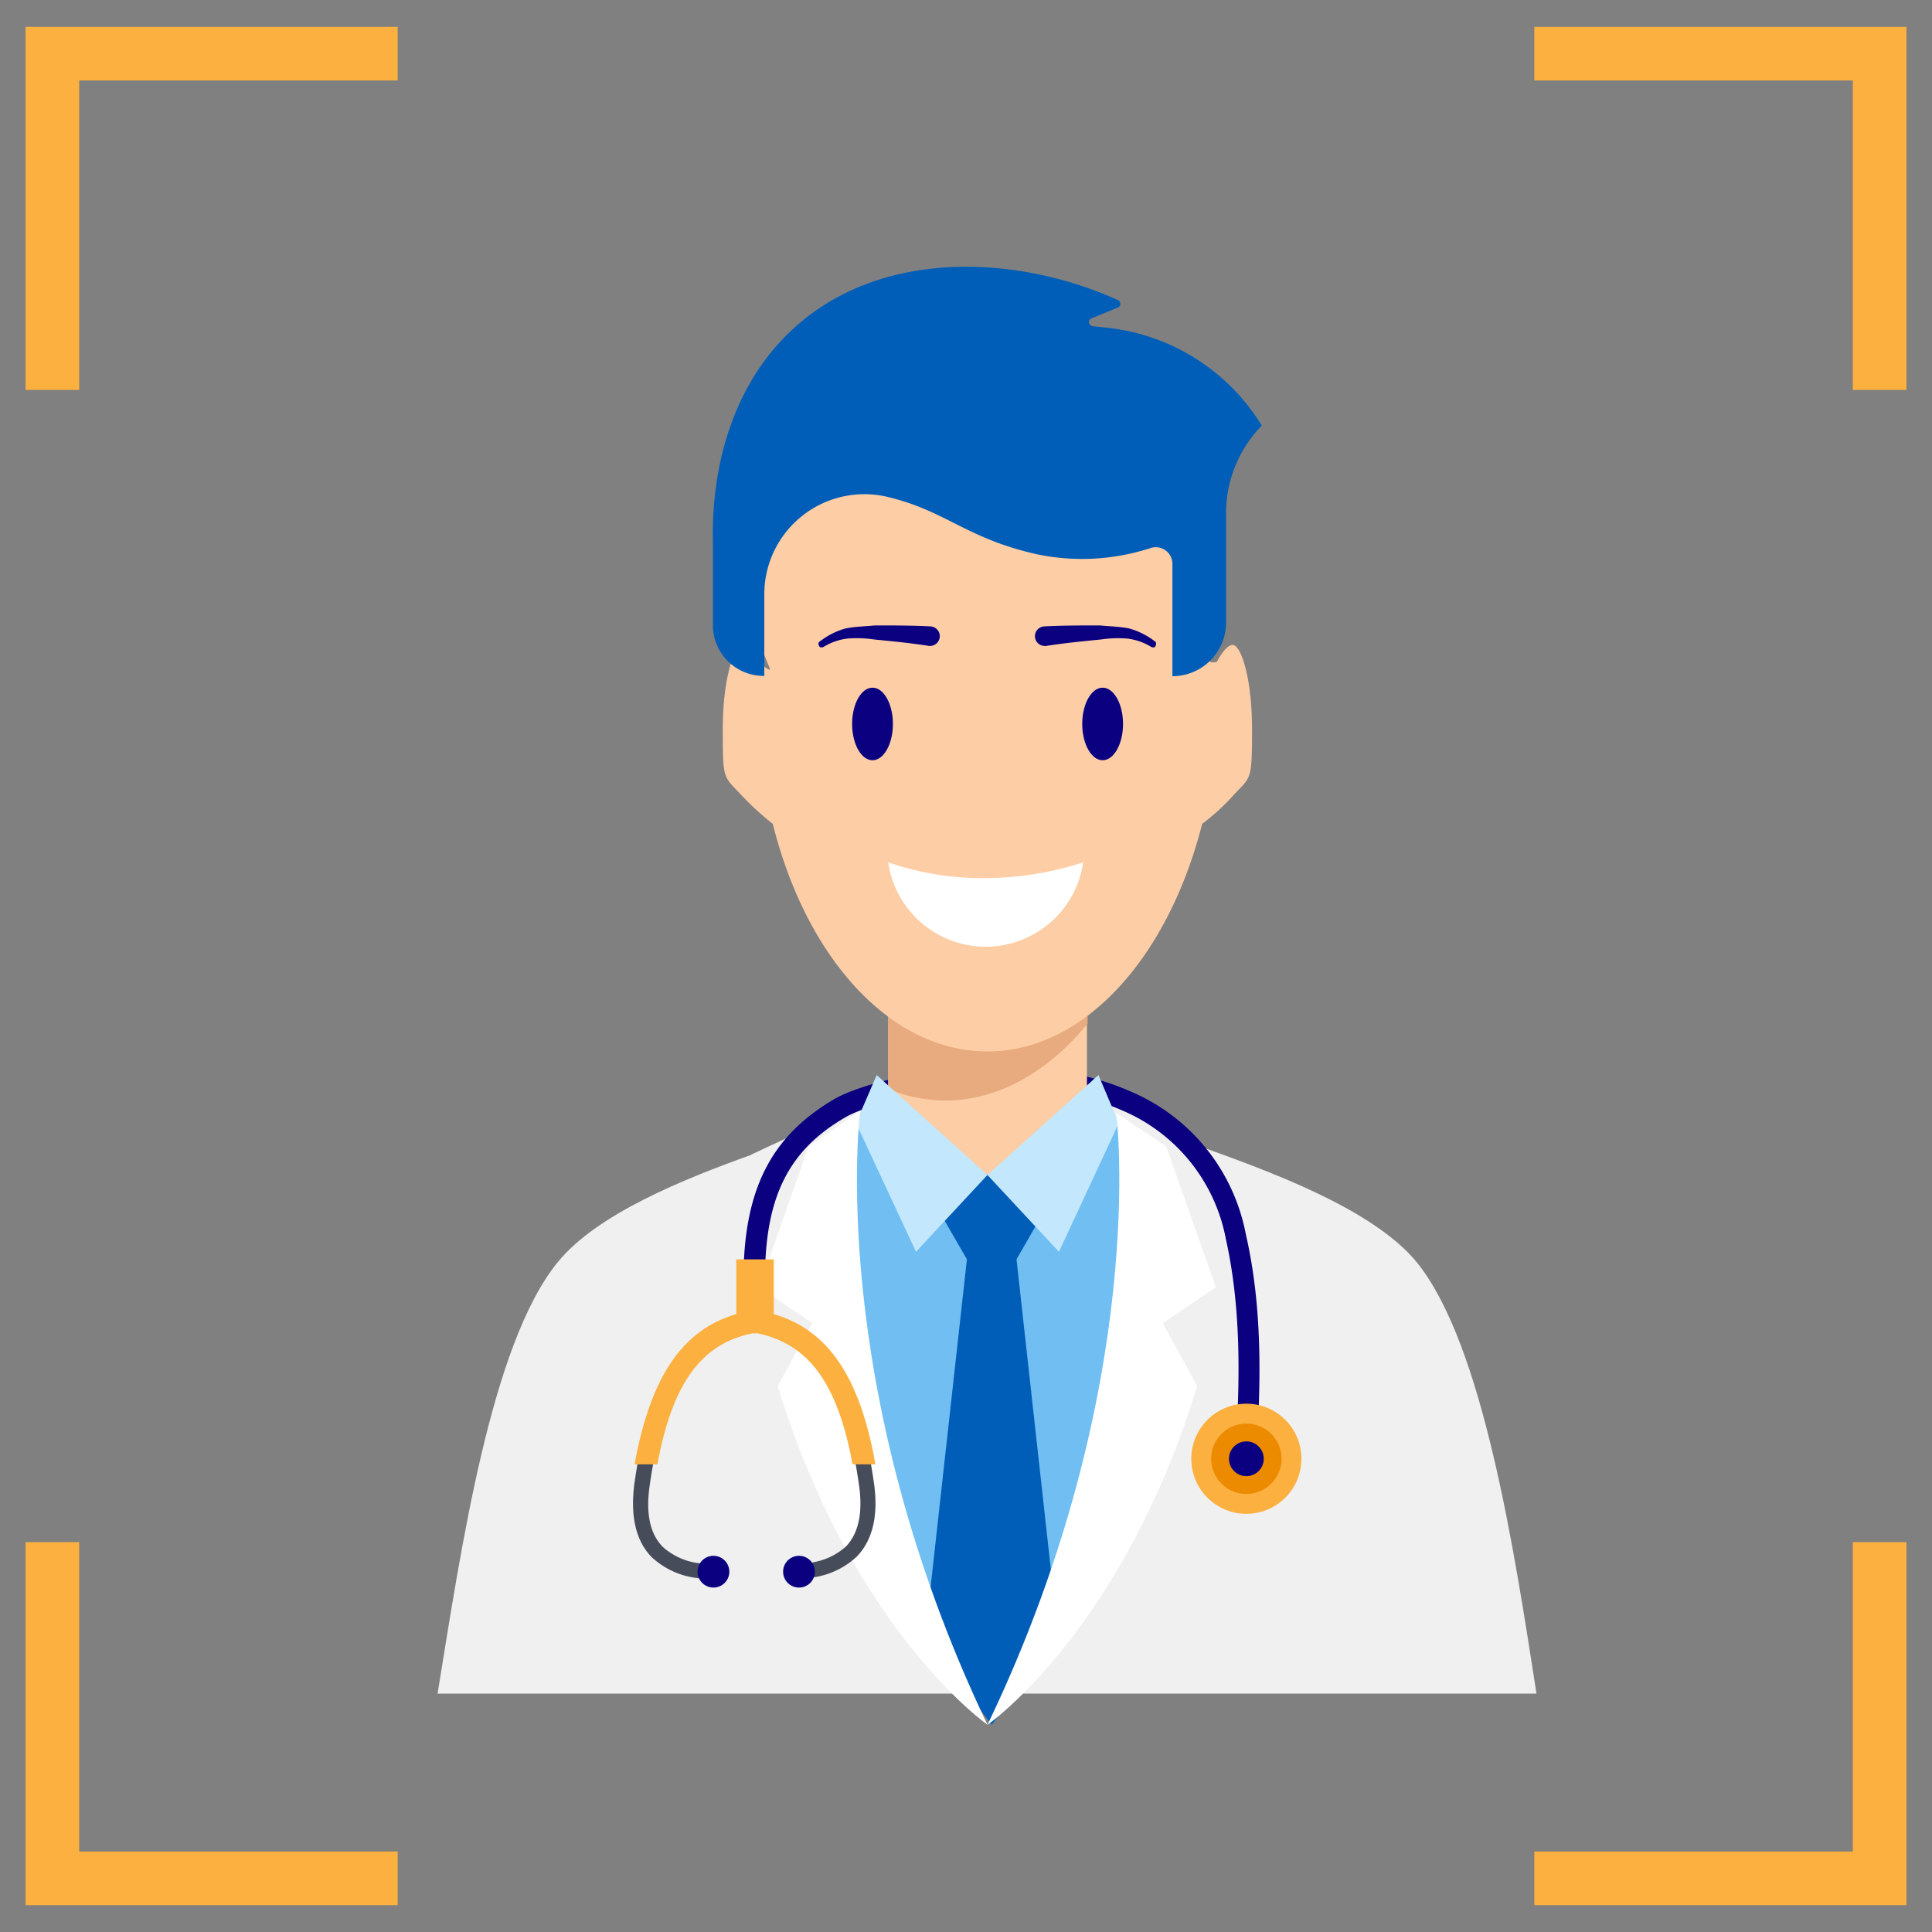 <svg id="design" xmlns="http://www.w3.org/2000/svg" viewBox="0 0 180 180"><rect x="0" y="0" width="180" height="180" fill="#808080" stroke="none"/><defs><style>.cls-1{fill:#f0f0f0;}.cls-2{fill:#0a0080;}.cls-3{fill:#fdcda5;}.cls-4{fill:#e8ab7f;}.cls-5{fill:#fff;}.cls-6{fill:#005eb8;}.cls-7{fill:#70bef2;}.cls-8{fill:#c3e7fc;}.cls-9{fill:#474c5b;}.cls-10{fill:#fbb040;}.cls-11{fill:#ed8b00;}.cls-12{fill:none;stroke:#fbb040;stroke-miterlimit:10;stroke-width:5px;}</style></defs><path class="cls-1" d="M69.92,107.66l2.42-.87C71.62,107,70.8,107.33,69.92,107.66Z"/><path class="cls-1" d="M132.06,117.68c-4.15-5.16-14.35-8.74-20.41-10.93,1.56.57-10.82-5.89-9.17-5.23L92.39,114.88,81.15,102.44c.79-.37-12,5.47-11.2,5.17-6.11,2.19-14.34,5.47-18,10-6.23,7.65-9,26.76-11.18,40.18H143.15C141.08,144.44,138.2,125.38,132.06,117.68Z"/><path class="cls-2" d="M117.07,135l-1.95-.13c.38-5.89.57-12.81-.91-19.44a16.29,16.29,0,0,0-9.72-12c-9.83-4.28-22.88-1-25.7.65-5.35,3.09-7.52,7.47-7.52,15.12h-2c0-8.33,2.55-13.36,8.5-16.82,3.46-2,17.14-5.25,27.47-.73a18.11,18.11,0,0,1,10.83,13.34C117.65,121.85,117.46,128.94,117.07,135Z"/><path class="cls-3" d="M101.27,114.82V90.89H82.75v23.79a8.85,8.85,0,0,1-.12,1.3h18.74A11.35,11.35,0,0,1,101.27,114.82Z"/><path class="cls-4" d="M101.27,90.89H82.75v10.56A14.13,14.13,0,0,0,88,102.54c5,0,9.69-2.69,13.33-7.18V91Z"/><path class="cls-3" d="M114.84,60.09c-.68,0-1.46,1.56-1.46,1.56-3,1,.26-10.26-.95-12.43s-1.85-4.07-4.7-10.29-9.75-3.66-15-3.66c-8.22,0-9.49-1.69-11.21,1.09s-8.57-3.7-8.8,7.56c0,1.64-6.19,6.41-1,18.34.22.51-1.09-.6-1.09-.6s-.78-1.56-1.48-1.56-1.81,3-1.81,7.79S67.38,72.27,69,74a27.33,27.33,0,0,0,3,2.76h0c3.11,12.46,10.93,21.2,20,21.2s16.86-8.82,20-21.2h0A20.31,20.31,0,0,0,115,74c1.56-1.65,1.65-1.3,1.65-6.06S115.63,60.09,114.84,60.09Z"/><ellipse class="cls-2" cx="81.29" cy="67.45" rx="1.9" ry="3.38"/><path class="cls-2" d="M86.56,60.18c-1.64-.26-3.37-.43-5.11-.6A10.81,10.81,0,0,0,79,59.49a5.44,5.44,0,0,0-2.25.77h0c-.18.09-.35.09-.44-.08s-.09-.34.09-.43a6.89,6.89,0,0,1,2.42-1.21c1-.18,1.82-.18,2.68-.27,1.74,0,3.46,0,5.19.09a.91.91,0,1,1-.09,1.82C86.64,60.26,86.64,60.18,86.56,60.18Z"/><ellipse class="cls-2" cx="102.73" cy="67.45" rx="1.9" ry="3.38"/><path class="cls-2" d="M97.47,60.18c1.64-.26,3.36-.43,5.1-.6a10.88,10.88,0,0,1,2.42-.09,5.54,5.54,0,0,1,2.25.77h0c.17.09.35.09.42-.08s.09-.34-.07-.43a7,7,0,0,0-2.43-1.21c-1-.18-1.81-.18-2.68-.27-1.74,0-3.46,0-5.19.09a.91.91,0,0,0,.09,1.82C97.38,60.26,97.38,60.18,97.47,60.18Z"/><path class="cls-5" d="M91.84,81.81a26.77,26.77,0,0,1-9.09-1.47,9.18,9.18,0,0,0,18.17,0A29.81,29.81,0,0,1,91.84,81.81Z"/><path class="cls-6" d="M117.51,39.57a.09.09,0,0,1,0,.13,11.66,11.66,0,0,0-3.28,8.12V58a5,5,0,0,1-5,5V52.51a1.55,1.55,0,0,0-2-1.46,20.6,20.6,0,0,1-10.48.62c-6.66-1.45-8.55-4.05-14-5.36a9.33,9.33,0,0,0-11.28,6.86,9.22,9.22,0,0,0-.26,2.28c0,2,0,4.38,0,7.52a4.72,4.72,0,0,1-4.79-4.65v-8c-.06-2.78.07-12.55,7.13-19.36,8.21-7.91,21.21-7.26,30.6-3a.39.39,0,0,1,.2.51.41.41,0,0,1-.2.19l-2.46,1a.38.38,0,0,0-.2.5.4.4,0,0,0,.3.23l1.21.13A19.31,19.31,0,0,1,117.51,39.57Z"/><path class="cls-7" d="M105,104.55l-12.63,5-12.63-5-3,1.41v31.79L92.38,160.7l12.3-18.14L107,108.37Z"/><path class="cls-6" d="M94.67,109.52H90.12l-2.27,3.93,2.27,3.94h4.55l2.27-3.94Z"/><path class="cls-8" d="M102.34,100.16,92,109.47l6.66,7.16,5.58-12Z"/><path class="cls-8" d="M81.68,100.16,92,109.47l-6.66,7.16-5.59-12Z"/><path class="cls-6" d="M98.59,152.4l-6.2,8.31L86.2,152.4l3.91-35.3h4.57Z"/><path class="cls-5" d="M104,103.7s3.21,25.32-12,57c0,0,12.55-8.74,19.54-31.55l-3.2-5.88,4.94-3.34-4.62-13.11Z"/><path class="cls-5" d="M80.14,103.48S76.86,129,92,160.69c0,0-12.54-8.74-19.54-31.55l3.21-5.88-4.94-3.34,4.61-13.11Z"/><path class="cls-9" d="M71.14,122.58c5.75,1.29,8.94,6.11,10.28,15.56.44,3-.1,5.34-1.6,6.89a7.49,7.49,0,0,1-5.29,2h-.24l.15-1.39h.08a6.15,6.15,0,0,0,4.31-1.57c1.17-1.24,1.57-3.16,1.2-5.72-1.26-8.91-4-13.28-9.15-14.37Z"/><path class="cls-9" d="M69.7,124c-5.15,1.17-7.9,5.46-9.17,14.39-.37,2.57,0,4.48,1.21,5.72a6.14,6.14,0,0,0,4.3,1.57h.09l.14,1.39H66a7.49,7.49,0,0,1-5.29-2c-1.5-1.55-2-3.87-1.6-6.89,1.35-9.45,4.53-14.27,10.28-15.56Z"/><path class="cls-10" d="M59.07,136.43h2.18c1.38-7.52,4.08-11.23,8.82-12.2h.54c4.74,1,7.44,4.68,8.82,12.2h2.13c-1.43-8.1-4.37-12.5-9.47-14v-5.1H68.6v5.1c-5.06,1.48-8,5.88-9.48,14Z"/><circle class="cls-2" cx="74.44" cy="146.43" r="1.48"/><circle class="cls-2" cx="66.47" cy="146.43" r="1.48"/><circle class="cls-10" cx="116.12" cy="135.91" r="5.13"/><circle class="cls-11" cx="116.12" cy="135.91" r="3.28"/><circle class="cls-2" cx="116.12" cy="135.91" r="1.62"/><polyline class="cls-12" points="4.88 36.33 4.88 5 37.05 5"/><polyline class="cls-12" points="175.12 36.33 175.12 5 142.95 5"/><polyline class="cls-12" points="4.88 143.68 4.88 175 37.05 175"/><polyline class="cls-12" points="175.12 143.68 175.12 175 142.95 175"/></svg>